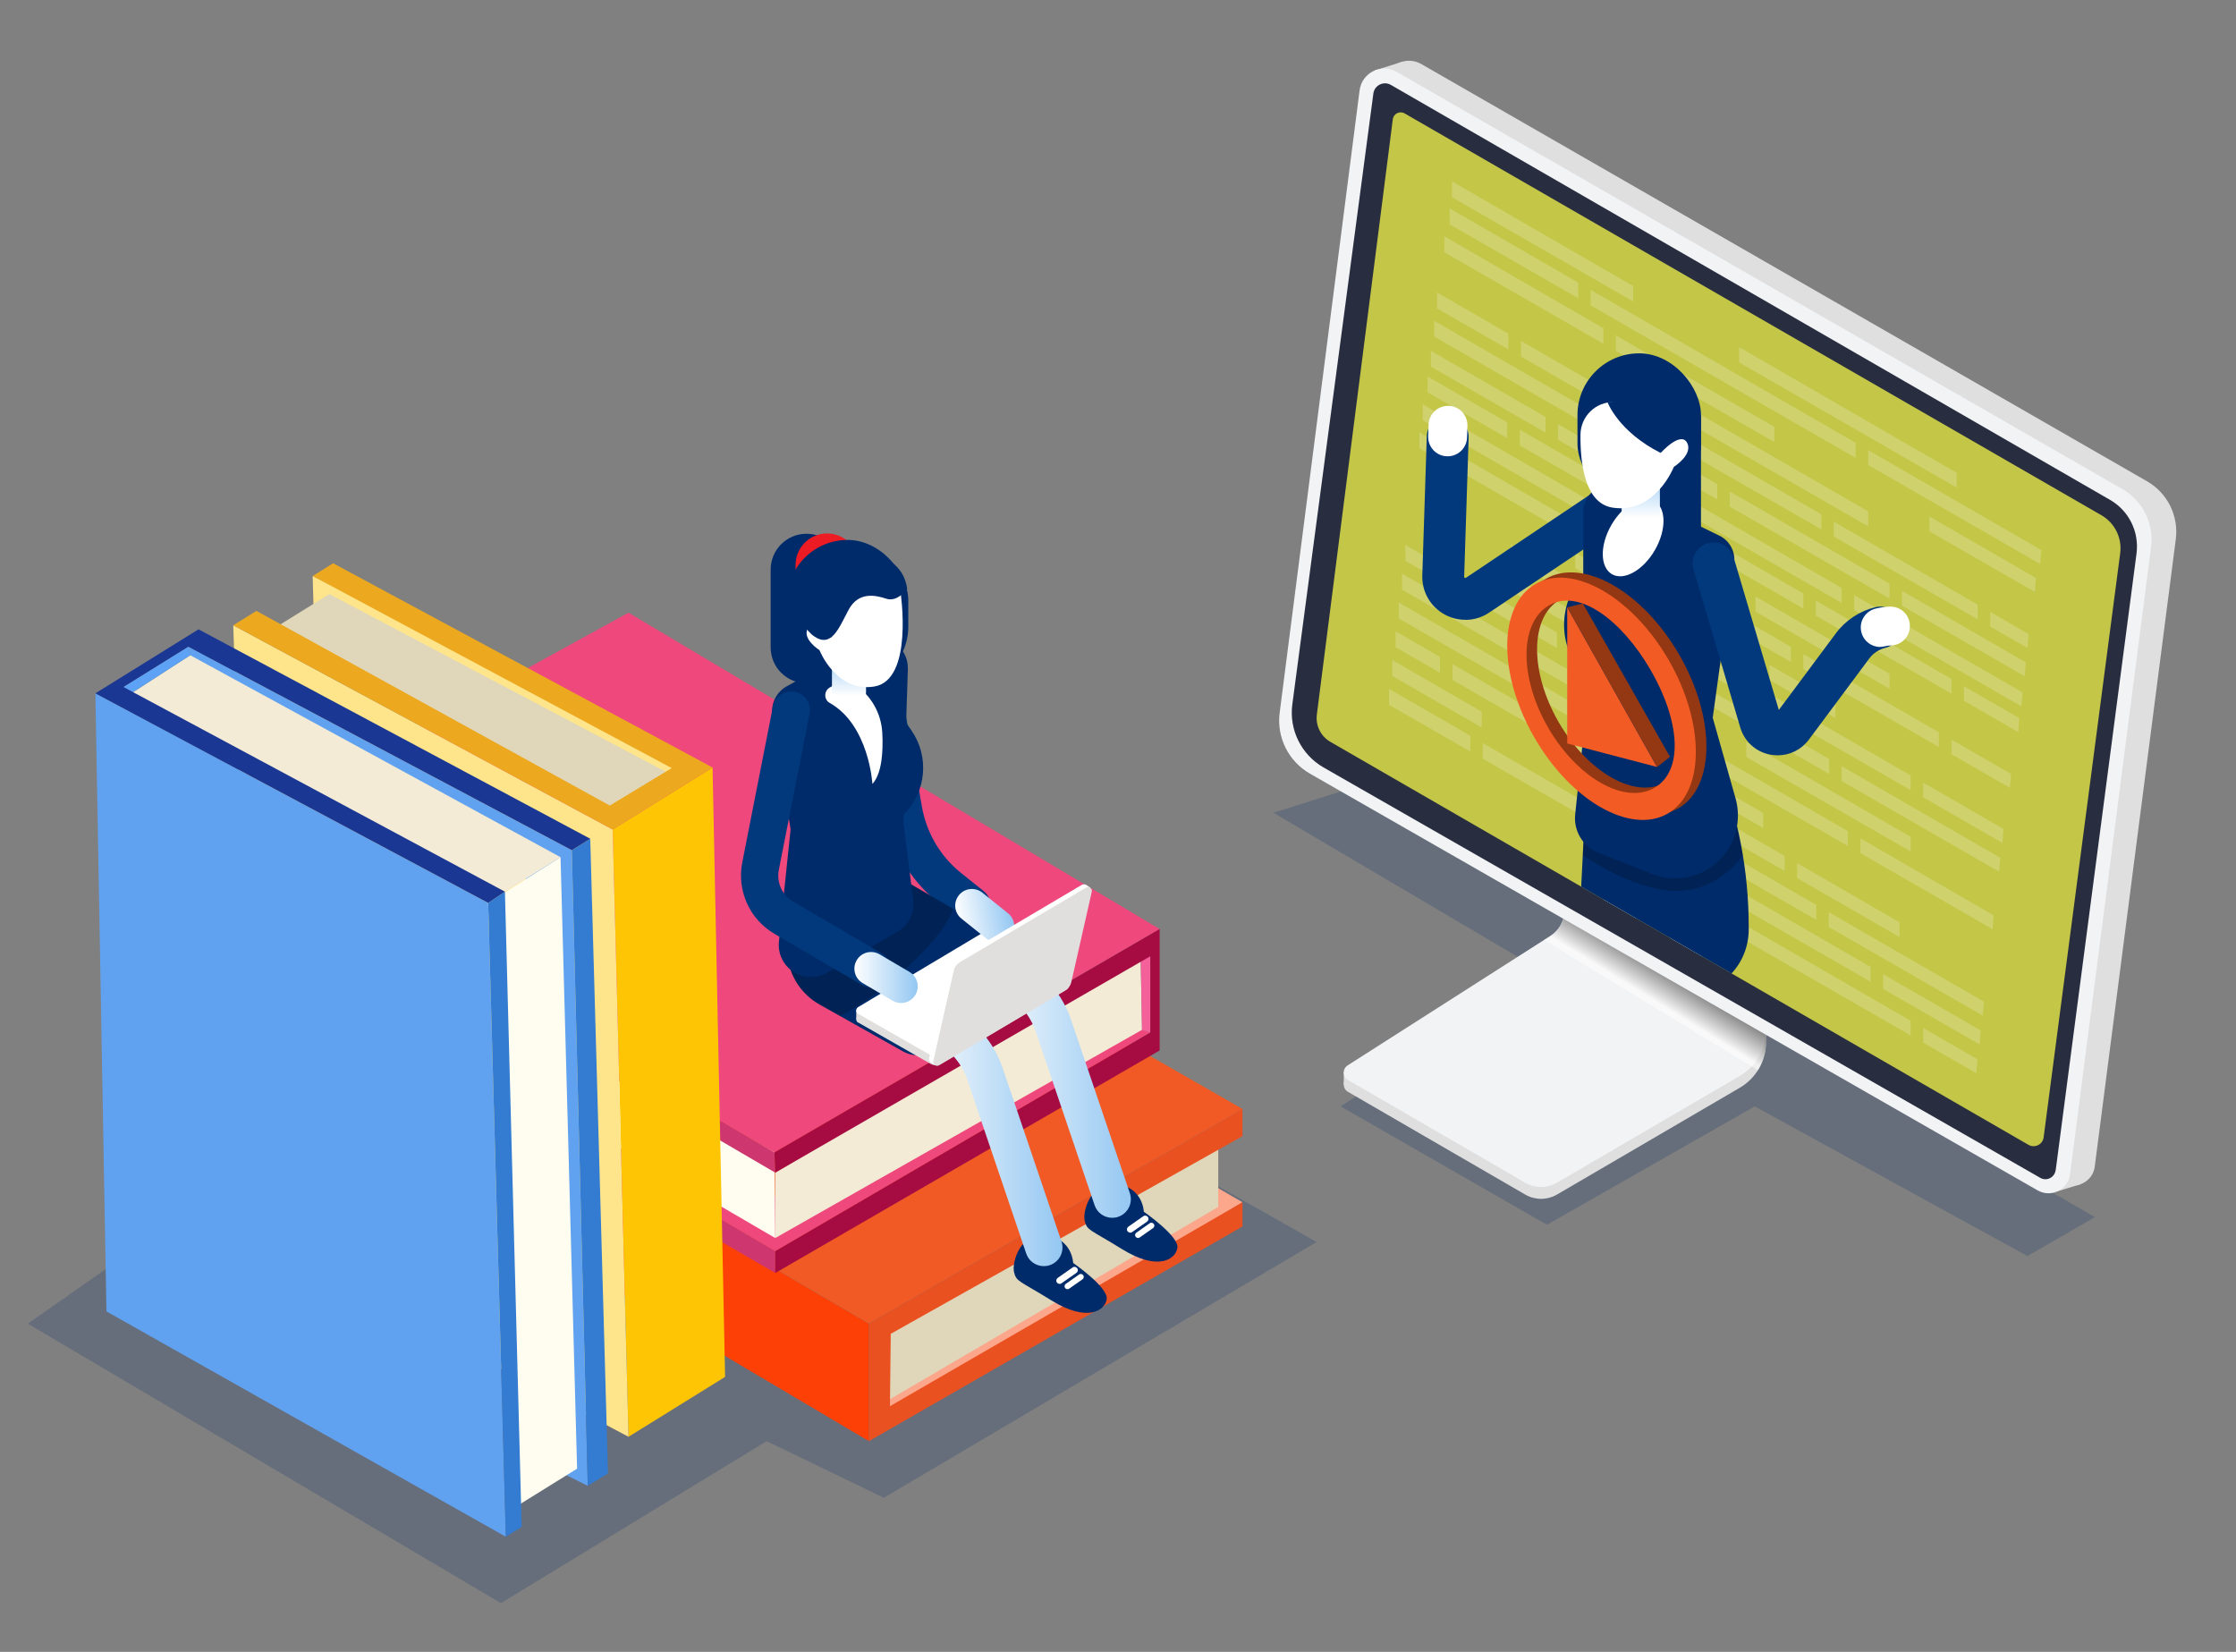 <?xml version="1.0" encoding="UTF-8"?>
<svg xmlns="http://www.w3.org/2000/svg" xmlns:xlink="http://www.w3.org/1999/xlink" version="1.1" viewBox="0 0 2243.4 1657.3">
  <rect x="0" y="0" width="2243.4" height="1657.3" fill="#808080" stroke="none"/>
  <!-- Generator: Adobe Illustrator 29.5.0, SVG Export Plug-In . SVG Version: 2.1.0 Build 137)  -->
  <defs>
    <style>
      .st0 {
        fill: none;
      }

      .st1 {
        fill: #ce3670;
      }

      .st2 {
        fill: #f25b24;
      }

      .st3 {
        fill: #dfdfdf;
      }

      .st4 {
        fill: #c3c647;
      }

      .st5 {
        fill: #e0dfde;
      }

      .st6 {
        fill: url(#linear-gradient2);
      }

      .st7 {
        fill: url(#linear-gradient1);
      }

      .st8 {
        fill: url(#linear-gradient3);
      }

      .st9 {
        fill: url(#linear-gradient6);
      }

      .st10 {
        fill: url(#linear-gradient8);
      }

      .st11 {
        fill: url(#linear-gradient7);
      }

      .st12 {
        fill: url(#linear-gradient5);
      }

      .st13 {
        fill: url(#linear-gradient4);
      }

      .st14 {
        fill: #f15a25;
      }

      .st15 {
        fill: #60a2f0;
      }

      .st16 {
        fill: #ef487c;
      }

      .st17 {
        fill: #f3ebd6;
      }

      .st18 {
        fill: #a60c42;
      }

      .st19 {
        isolation: isolate;
      }

      .st20 {
        fill: #ed1c24;
      }

      .st21 {
        fill: #ea5121;
      }

      .st22 {
        fill: #f2f3f5;
      }

      .st23 {
        fill: #fff;
      }

      .st24 {
        fill: #5ea2f5;
      }

      .st25 {
        fill: #347cd1;
      }

      .st26 {
        fill: #fc4006;
      }

      .st27 {
        fill: #e0d7ba;
      }

      .st28 {
        fill: #fffdf0;
      }

      .st29, .st30 {
        opacity: .2;
      }

      .st31 {
        fill: #f46099;
      }

      .st32 {
        fill: #943813;
      }

      .st33 {
        fill: #231f20;
        opacity: 0;
      }

      .st34, .st30 {
        fill: #002b6a;
      }

      .st35 {
        fill: #eca81f;
      }

      .st36 {
        fill: url(#linear-gradient);
        mix-blend-mode: multiply;
        opacity: .5;
      }

      .st37 {
        fill: #fca68b;
      }

      .st38 {
        fill: #282d40;
      }

      .st39 {
        fill: #01397c;
      }

      .st40 {
        fill: #fee58b;
      }

      .st41 {
        fill: #fec504;
      }

      .st42 {
        fill: #1a3793;
      }

      .st43 {
        clip-path: url(#clippath);
      }
    </style>
    <linearGradient id="linear-gradient" x1="-158.4" y1="1001.6" x2="-176.4" y2="972.5" gradientTransform="translate(1497.6) rotate(-180) scale(1 -1)" gradientUnits="userSpaceOnUse">
      <stop offset="0" stop-color="#fff"/>
      <stop offset="1" stop-color="#000"/>
    </linearGradient>
    <clipPath id="clippath">
      <path class="st0" d="M2050.4,1141l76.8-585.9c2-15.4-5.4-30.5-18.9-38.2L1409.3,113.8c-5-2.9-11.2.3-11.9,5.9l-76.2,597.2c-1.4,11,3.9,21.8,13.6,27.4l700.4,404.3c6.3,3.6,14.3-.3,15.2-7.5Z"/>
    </clipPath>
    <linearGradient id="linear-gradient1" x1="1658.6" y1="1115" x2="1718.1" y2="1115" gradientUnits="userSpaceOnUse">
      <stop offset="0" stop-color="#f2f8fc"/>
      <stop offset="1" stop-color="#94c7f2"/>
    </linearGradient>
    <linearGradient id="linear-gradient2" x1="1592.7" y1="1075.9" x2="1652.2" y2="1075.9" xlink:href="#linear-gradient1"/>
    <linearGradient id="linear-gradient3" x1="-5261.5" y1="519.6" x2="-5261.5" y2="471.7" gradientTransform="translate(-3615.4) rotate(-180) scale(1 -1)" gradientUnits="userSpaceOnUse">
      <stop offset="0" stop-color="#fff"/>
      <stop offset="1" stop-color="#94c7f2"/>
    </linearGradient>
    <linearGradient id="linear-gradient4" x1="929" y1="1140.2" x2="1066" y2="1140.2" xlink:href="#linear-gradient1"/>
    <linearGradient id="linear-gradient5" x1="997.5" y1="1091.7" x2="1134.6" y2="1091.7" xlink:href="#linear-gradient1"/>
    <linearGradient id="linear-gradient6" x1="-5364" y1="698" x2="-5364" y2="655.4" gradientTransform="translate(6215.7)" xlink:href="#linear-gradient3"/>
    <linearGradient id="linear-gradient7" x1="857.2" y1="980.7" x2="920.7" y2="980.7" gradientTransform="matrix(1,0,0,1,0,0)" xlink:href="#linear-gradient3"/>
    <linearGradient id="linear-gradient8" x1="953.7" y1="900.3" x2="1009" y2="900.3" gradientTransform="translate(-134.1 201.6) rotate(-9.9)" xlink:href="#linear-gradient3"/>
  </defs>
  <g class="st19">
    <g id="Layer_1">
      <polygon class="st30" points="27.9 1328 502.6 1608.4 769.2 1445.9 886.8 1502.7 1321 1246.1 671.1 877.8 27.9 1328"/>
      <g>
        <polygon class="st30" points="2101.8 1221.1 2034.2 1260.2 1760.5 1110 1552.1 1228.8 1345 1110 1552.1 977.3 1277.6 815.4 1356.7 790.5 2101.8 1221.1"/>
        <polygon class="st3" points="2087.2 1188.2 2064.2 1195.2 1379.2 70.7 1406.1 62.2 2087.2 1188.2"/>
        <g>
          <polygon class="st3" points="1348.2 1088.5 1348.2 1075.4 1365.5 1078.5 1348.2 1088.5"/>
          <path class="st3" d="M1771.9,1018.7v26.7c0,18.9-10,36.4-26.3,45.9l-183.5,107.2c-9.8,5.7-21.9,5.7-31.8,0l-177.9-103.1c-5.5-3.2-5.7-11.1-.3-14.6l203.4-129.9c8.4-5.4,13.7-14.5,14.2-24.5l1.1-21.7,201,113.9Z"/>
          <path class="st22" d="M1771.9,1006.8v26.7c0,18.9-10,36.4-26.3,45.9l-183.5,107.2c-9.8,5.7-21.9,5.7-31.8,0l-177.9-103.1c-5.5-3.2-5.7-11.1-.3-14.6l203.4-129.9c8.4-5.4,13.7-14.5,14.2-24.5l1.1-21.7,201,113.9Z"/>
          <path class="st36" d="M1549.3,943.1l9.3,5.7,198.8,121.2,6.3,3.8c5.3-8.4,8.2-18.2,8.2-28.4v-38.6l-201-113.9-1.1,21.7c-.5,10-5.8,19.1-14.2,24.5l-6.3,4Z"/>
        </g>
        <path class="st3" d="M2101.7,1170.3l81.3-629.3c3-23.4-8.3-46.3-28.8-58.1L1426.1,64.3c-15.4-8.9-34.9.8-37.2,18.5l-80.2,624.5c-3.2,24.6,8.8,48.7,30.4,61.1l730.1,418.1c13.5,7.7,30.5-.7,32.5-16.1Z"/>
        <path class="st22" d="M2076.9,1178.1l81.3-629.3c3-23.4-8.3-46.3-28.8-58.1L1401.3,72.1c-15.4-8.9-34.9.8-37.2,18.5l-80.2,624.5c-3.2,24.6,8.8,48.7,30.4,61.1l730.1,418.1c13.5,7.7,30.5-.7,32.5-16.1Z"/>
        <path class="st38" d="M2062.5,1174.1l81.1-618.8c2.8-21.7-7.6-42.9-26.6-53.8L1395.5,85.2c-7.3-4.2-16.5.3-17.6,8.7l-81.3,612.8c-3.4,25.4,9,50.4,31.2,63.2l719.2,411.8c6.4,3.7,14.4-.3,15.4-7.6Z"/>
        <path class="st4" d="M2050.4,1141l76.8-585.9c2-15.4-5.4-30.5-18.9-38.2L1409.3,113.8c-5-2.9-11.2.3-11.9,5.9l-76.2,597.2c-1.4,11,3.9,21.8,13.6,27.4l700.4,404.3c6.3,3.6,14.3-.3,15.2-7.5Z"/>
        <g class="st29">
          <g>
            <polygon class="st23" points="1963.2 489.2 1744.9 363.6 1744.9 348.3 1963.2 474.4 1963.2 489.2"/>
            <polygon class="st23" points="1638.6 287 1638.6 302.5 1456.8 197.9 1456.8 182 1638.6 287"/>
          </g>
          <g>
            <polygon class="st23" points="1917 1038.9 1681.5 903.4 1681.5 888.1 1917 1024.1 1917 1038.9"/>
            <polygon class="st23" points="1619.5 852.3 1669 880.9 1669 896.2 1619.5 867.8 1619.5 852.3"/>
            <polygon class="st23" points="1929.6 1031.4 1984 1062.8 1982.9 1076.8 1929.6 1046.1 1929.6 1031.4"/>
          </g>
          <g>
            <polygon class="st23" points="1876.8 985 1688.5 876.7 1688.5 861.4 1876.8 970.1 1876.8 985"/>
            <polygon class="st23" points="1487.7 745.5 1676 854.2 1676 869.5 1487.7 761.2 1487.7 745.5"/>
            <polygon class="st23" points="1475.2 738.2 1475.2 754 1393.6 707.1 1393.6 691.1 1475.2 738.2"/>
            <polygon class="st23" points="1889.3 977.3 1987.3 1033.9 1986.2 1047.9 1889.3 992.2 1889.3 977.3"/>
          </g>
          <g>
            <polygon class="st23" points="1822.3 922.9 1667.1 833.6 1667.1 818.2 1822.3 907.9 1822.3 922.9"/>
            <polygon class="st23" points="1486.7 714.1 1486.7 729.9 1396.9 678.2 1396.9 662.2 1486.7 714.1"/>
            <polygon class="st23" points="1834.8 915.1 1990.5 1005 1989.4 1019 1834.8 930.1 1834.8 915.1"/>
          </g>
          <g>
            <polygon class="st23" points="1905.8 940.1 1803.1 881 1803.1 866 1905.8 925.3 1905.8 940.1"/>
            <polygon class="st23" points="1687.8 799.4 1790.5 858.8 1790.5 873.8 1687.8 814.8 1687.8 799.4"/>
            <polygon class="st23" points="1572.6 732.9 1675.3 792.2 1675.3 807.5 1572.6 748.5 1572.6 732.9"/>
            <polygon class="st23" points="1457.3 666.3 1560 725.6 1560 741.3 1457.3 682.2 1457.3 666.3"/>
            <polygon class="st23" points="1444.8 659.1 1444.8 675 1400.2 649.3 1400.2 633.3 1444.8 659.1"/>
          </g>
          <g>
            <polygon class="st23" points="1769 830.7 1595.5 730.9 1595.5 715.4 1769 815.6 1769 830.7"/>
            <polygon class="st23" points="1583 708.1 1583 723.7 1403.4 620.5 1403.4 604.5 1583 708.1"/>
          </g>
          <g>
            <polygon class="st23" points="1854 848.8 1667.1 741.3 1667.1 725.9 1854 833.9 1854 848.8"/>
            <polygon class="st23" points="1866.6 841.1 2000.3 918.4 1999.2 932.3 1866.6 856 1866.6 841.1"/>
            <polygon class="st23" points="1654.5 718.7 1654.5 734.1 1406.7 591.6 1406.7 575.6 1654.5 718.7"/>
          </g>
          <g>
            <polygon class="st23" points="1917 854.3 1752.1 759.5 1752.1 744.3 1917 839.5 1917 854.3"/>
            <polygon class="st23" points="1562.1 634.6 1562.1 650.2 1410 562.7 1410 546.7 1562.1 634.6"/>
          </g>
          <g>
            <polygon class="st23" points="1835.2 776.5 1679.6 687 1679.6 671.6 1835.2 761.5 1835.2 776.5"/>
            <polygon class="st23" points="1511.4 574.5 1667.1 664.4 1667.1 679.8 1511.4 590.3 1511.4 574.5"/>
            <polygon class="st23" points="1847.8 768.7 2006.9 860.6 2005.8 874.6 1847.8 783.7 1847.8 768.7"/>
          </g>
          <g>
            <polygon class="st23" points="1516.2 546.5 1710.4 658.6 1710.4 673.9 1516.2 562.2 1516.2 546.5"/>
            <polygon class="st23" points="1917 792.8 1722.9 681.1 1722.9 665.8 1917 778 1917 792.8"/>
            <polygon class="st23" points="1929.6 785.2 2010.1 831.7 2009.1 845.7 1929.6 800 1929.6 785.2"/>
          </g>
          <g>
            <polygon class="st23" points="1841.5 720.3 1775.3 682.2 1775.3 667 1841.5 705.3 1841.5 720.3"/>
            <polygon class="st23" points="1580.4 554.5 1623.1 579.1 1623.1 594.7 1580.4 570.1 1580.4 554.5"/>
          </g>
          <g>
            <polygon class="st23" points="1945.3 749.5 1809.3 671.3 1809.3 656.2 1945.3 734.7 1945.3 749.5"/>
            <polygon class="st23" points="1957.9 742 2017.7 776.5 2016.6 790.5 1957.9 756.7 1957.9 742"/>
            <polygon class="st23" points="1796.8 648.9 1796.8 664.1 1424.1 449.7 1424.1 433.7 1796.8 648.9"/>
          </g>
          <g>
            <polygon class="st23" points="1895.8 691 1761.4 613.7 1761.4 598.5 1895.8 676.1 1895.8 691"/>
            <polygon class="st23" points="1601.9 506.4 1601.9 522 1427.5 421.7 1427.5 405.7 1601.9 506.4"/>
          </g>
          <g>
            <polygon class="st23" points="1512.2 423.8 1512.2 439.6 1432.3 393.7 1432.3 377.7 1512.2 423.8"/>
            <polygon class="st23" points="1957.9 695.9 1821.9 617.7 1821.9 602.6 1957.9 681.2 1957.9 695.9"/>
            <polygon class="st23" points="1673.3 516.9 1809.3 595.4 1809.3 610.5 1673.3 532.3 1673.3 516.9"/>
            <polygon class="st23" points="1524.8 431.1 1660.8 509.6 1660.8 525.1 1524.8 446.9 1524.8 431.1"/>
            <polygon class="st23" points="1970.4 688.4 2026 720.5 2024.9 734.5 1970.4 703.1 1970.4 688.4"/>
          </g>
          <g>
            <polygon class="st23" points="1563.1 425.5 1635.6 467.4 1635.6 482.9 1563.1 441.2 1563.1 425.5"/>
            <polygon class="st23" points="1847.8 604.9 1648.1 490.1 1648.1 474.6 1847.8 589.9 1847.8 604.9"/>
            <polygon class="st23" points="1550.6 418.3 1550.6 434 1435.6 367.9 1435.6 351.9 1550.6 418.3"/>
            <polygon class="st23" points="1860.3 597.1 2029.2 694.7 2028.1 708.7 1860.3 612.1 1860.3 597.1"/>
          </g>
          <g>
            <polygon class="st23" points="1895.8 600.5 1735.4 508.3 1735.4 493 1895.8 585.6 1895.8 600.5"/>
            <polygon class="st23" points="1602.2 416 1722.9 485.7 1722.9 501.1 1602.2 431.6 1602.2 416"/>
            <polygon class="st23" points="1589.6 408.8 1589.6 424.4 1438.9 337.7 1438.9 321.8 1589.6 408.8"/>
            <polygon class="st23" points="1908.3 592.8 2032.5 664.5 2031.4 678.5 1908.3 607.7 1908.3 592.8"/>
          </g>
          <g>
            <polygon class="st23" points="1984.3 621.4 1839.8 538.3 1839.8 523.3 1984.3 606.7 1984.3 621.4"/>
            <polygon class="st23" points="1682.9 432.6 1827.3 516 1827.3 531.1 1682.9 448.1 1682.9 432.6"/>
            <polygon class="st23" points="1526 342 1670.4 425.4 1670.4 440.9 1526 357.8 1526 342"/>
            <polygon class="st23" points="1513.4 334.8 1513.4 350.6 1441.8 309.4 1441.8 293.4 1513.4 334.8"/>
            <polygon class="st23" points="1996.8 613.9 2035.4 636.2 2034.3 650.2 1996.8 628.6 1996.8 613.9"/>
          </g>
          <polygon class="st23" points="1874.4 528.1 1651.1 399.7 1651.1 384.2 1874.4 513.1 1874.4 528.1"/>
          <g>
            <polygon class="st23" points="1621.2 336.5 1780.2 428.3 1780.2 443.5 1621.2 352.1 1621.2 336.5"/>
            <polygon class="st23" points="1935.8 518.2 2042.7 579.9 2041.6 593.9 1935.8 533.1 1935.8 518.2"/>
            <polygon class="st23" points="1608.7 329.3 1608.7 344.9 1449.1 253.1 1449.1 237.1 1608.7 329.3"/>
          </g>
          <g>
            <polygon class="st23" points="1861.8 459.4 1595.9 306.4 1595.9 290.8 1861.8 444.3 1861.8 459.4"/>
            <polygon class="st23" points="1583.4 283.5 1583.4 299.2 1454.5 225.1 1454.5 209.1 1583.4 283.5"/>
            <polygon class="st23" points="1874.4 451.6 2048.1 551.9 2047 565.9 1874.4 466.6 1874.4 451.6"/>
          </g>
        </g>
        <g class="st43">
          <g>
            <g>
              <path class="st39" d="M1470.1,621.8c-7.2,0-14.4-1.8-20.9-5.4-14.2-7.9-22.7-22.9-22.2-39.1l4.5-139.5c.4-11.4,9.7-20.3,21-20.3s.5,0,.7,0c11.6.4,20.7,10.1,20.3,21.7l-4.5,139.5c0,.4,0,.7.6,1,.6.3.9.2,1.2,0l124.4-83.4c9.6-6.5,22.7-3.9,29.1,5.8,6.5,9.6,3.9,22.7-5.8,29.1l-124.4,83.4c-7.3,4.9-15.6,7.3-24,7.3Z"/>
              <path class="st23" d="M1452.4,457.8c-.2,0-.4,0-.6,0-10.8-.3-19.2-9.3-18.9-20.1l.4-11.6c.3-10.8,9.3-19.2,20.1-18.9,10.8.3,19.2,9.3,18.9,20.1l-.4,11.6c-.3,10.6-9,18.9-19.5,18.9Z"/>
            </g>
            <polygon class="st34" points="1706.6 416.5 1706.6 629.2 1600.3 601.1 1596.7 445.3 1706.6 416.5"/>
            <g>
              <path class="st34" d="M1670.1,1321.2s-39.3,27.2-37.8,40.4c1.5,13.2,21.7,27,62.4,1.7,36.3-22.5,39.3-20.7,42-31.8,2.7-11.1-7.3-45.6-36.6-41.4-29.3,4.2-30,31.1-30,31.1Z"/>
              <path class="st7" d="M1696.6,1320.9h0c11.1,0,19.5-10.2,17.3-21.1l-2-9.9c-25.1-125.9-23-255.8,6.2-380.9h0s-36,0-36,0v.3c-29.1,125.1-31.2,254.9-6.1,380.8l3.3,16.6c1.6,8.3,8.9,14.2,17.3,14.2Z"/>
            </g>
            <g>
              <path class="st34" d="M1604.2,1282.2s-39.3,27.2-37.8,40.4,21.7,27,62.4,1.7c36.3-22.5,39.3-20.7,42-31.8,2.7-11.1-7.3-45.6-36.6-41.4-29.3,4.2-30,31.1-30,31.1Z"/>
              <path class="st6" d="M1630.7,1281.9h0c11.1,0,19.5-10.2,17.3-21.1l-2-9.9c-25.1-125.9-23-255.8,6.2-380.9h0s-36,0-36,0v.3c-29.1,125.1-31.2,254.9-6.1,380.8l3.3,16.6c1.6,8.3,8.9,14.2,17.3,14.2Z"/>
            </g>
            <path class="st34" d="M1592.7,766.3l-8.9,174.9c-.6,12.7,7.1,24.4,19,28.7l64.8,23.6c23.8,8.7,50.4,2.7,68.2-15.3h0c12-12.1,18.7-28.5,18.7-45.6v-2.8c0-56-10.6-111.5-31.3-163.6h0s-130.5,0-130.5,0Z"/>
            <path class="st29" d="M1588,857.8s50.1,36,94.1,36,66.5-36,66.5-36c0,0-9.1-43.9-13.5-57.5-4.4-13.6-145.3,22.6-145.3,22.6l-1.8,34.9Z"/>
            <path class="st34" d="M1588.5,513.3v62.7l-6.1,8.8c-20.4,29.5-16.7,69.4,8.7,94.6h0v35.6l-10.7,102.1c-1.7,16.6,7.7,32.2,23.2,38.4l53.7,21.3c23.4,9.3,50.2,3.8,68-14.1h0c16.1-16.2,22.2-39.8,16-61.7l-22.9-80.9,21.4-155.1c1.6-11.4-4.3-22.4-14.6-27.5l-98.5-48.1c-8-3.9-17.5-3.5-25.2,1.1h0c-8,4.8-12.9,13.4-12.9,22.8Z"/>
            <g>
              <g>
                <rect class="st34" x="1582.7" y="354.5" width="123.9" height="152.5" rx="61.9" ry="61.9"/>
                <ellipse class="st23" cx="1638.6" cy="539.3" rx="42.5" ry="25.2" transform="translate(352.2 1688.7) rotate(-60)"/>
                <path class="st8" d="M1646.2,534.3h0c10.6,0,19.2-8.6,19.2-19.2v-56.2h-38.4v56.2c0,10.6,8.6,19.2,19.2,19.2Z"/>
                <path class="st23" d="M1619.3,403.4c-18.4-.4-33.4,14.3-33.6,32.7-.3,29.6,4.6,68.9,32.2,73.2,42.9,6.7,61.5-40.9,61.5-40.9,0,0,19.7-12.5,13.2-24.3-6.5-11.9-26.5,10.4-26.5,10.4v-50l-46.8-.9Z"/>
              </g>
              <path class="st34" d="M1612.8,403.4s10.8,29.6,53.3,51l9.3-57-62.6,6.1Z"/>
            </g>
            <g>
              <path class="st39" d="M1783.6,757.8c-2.3,0-4.6-.2-7-.6-14.7-2.6-26.4-13.1-30.6-27.4l-46.9-158.6c-3.3-11.1,3.1-22.8,14.2-26.1,11.1-3.3,22.8,3.1,26.1,14.2l45.3,153,57.2-76.8c9.7-13.1,23.8-22.4,39.6-26.3,11.3-2.8,22.6,4.1,25.4,15.4,2.8,11.3-4.1,22.6-15.4,25.4-6.4,1.6-12,5.3-16,10.6l-60.6,81.4c-7.5,10.1-19,15.8-31.3,15.8Z"/>
              <path class="st23" d="M1886.4,649.1c-8.8,0-16.7-6-18.9-14.9-2.6-10.5,3.8-21,14.3-23.6,4.7-1.1,9.5-1.8,14.3-2,10.8-.3,19.8,8.1,20.1,18.9.3,10.8-8.1,19.8-18.9,20.1-2.1,0-4.2.3-6.2.8-1.6.4-3.1.6-4.7.6Z"/>
            </g>
          </g>
        </g>
      </g>
      <g>
        <g>
          <polygon class="st26" points="345.6 1134.4 345.6 1020.4 871.8 1328 871.8 1445.9 345.6 1134.4"/>
          <polygon class="st14" points="712.5 806.5 345.6 1020.4 871.8 1328 1246.6 1112.6 712.5 806.5"/>
          <polygon class="st37" points="1246.6 1206.2 1213 1186.7 881.2 1392.8 884.3 1429.3 1246.6 1206.2"/>
          <polygon class="st27" points="1222.3 1141.4 1222.3 1210.9 889 1406.1 889 1328 1222.3 1141.4"/>
          <polygon class="st21" points="1246.6 1230.5 871.8 1445.9 871.8 1328 1246.6 1112.6 1246.6 1139.9 893.7 1338.2 892.9 1410.8 1246.6 1206.2 1246.6 1230.5"/>
        </g>
        <g>
          <polygon class="st16" points="1163.5 932.1 777 1156.2 227.3 836.1 630.6 614.7 1163.5 932.1"/>
          <polygon class="st16" points="247.6 920.4 227.3 932.9 777.8 1255.3 1154.1 1035.9 1107.2 1020.3 783.2 1203.8 247.6 920.4"/>
          <polygon class="st28" points="247.6 859.5 247.6 932.9 777.8 1242.1 777 1156.2 247.6 859.5"/>
          <polygon class="st17" points="777.8 1176.5 777.8 1242.1 1145.8 1033.2 1144.3 956.7 777.8 1176.5"/>
          <polygon class="st31" points="1144.3 951.2 1145.8 1033.2 1154.1 1035.9 1154.1 951.2 1144.3 951.2"/>
          <polygon class="st1" points="227.3 836.1 227.3 854.8 777.8 1176.5 777 1156.2 227.3 836.1"/>
          <polygon class="st1" points="227.3 932.9 227.3 956.7 777.8 1277.2 777.8 1255.3 227.3 932.9"/>
          <polygon class="st18" points="777 1156.2 1163.5 932.1 1163.5 1053.9 777.8 1277.2 777.8 1255.3 1154.1 1035.9 1154.1 959.4 777.8 1176.5 777 1156.2"/>
        </g>
      </g>
      <g>
        <g>
          <polygon class="st41" points="727.5 1381.4 630.6 1441.5 614.7 832.2 714.9 770 727.5 1381.4"/>
          <polygon class="st40" points="255.4 1242.4 630.6 1441.5 614.7 832.2 234 627.3 255.4 1242.4"/>
          <polygon class="st40" points="313.7 577.9 314.8 616.7 664.8 790 694.1 768.2 313.7 577.9"/>
          <polygon class="st27" points="271.4 632.6 330.4 596 672 776.4 605.6 817.6 271.4 632.6"/>
          <polygon class="st35" points="334.2 565.1 714.9 770 614.7 832.2 234 627.3 257.3 612.9 611.8 808.2 673.9 770.6 313.7 577.9 334.2 565.1"/>
        </g>
        <g>
          <polygon class="st15" points="95.7 695.6 489.8 905.9 507.5 1541.8 106.8 1315.7 95.7 695.6"/>
          <polygon class="st15" points="568.4 1480.1 589.7 1490.7 573.7 853 188.9 648.8 200.3 696.9 527 875.5 568.4 1480.1"/>
          <polygon class="st28" points="516.7 1512.2 579 1473.5 562.4 860 489.8 905.9 516.7 1512.2"/>
          <polygon class="st17" points="506.6 894.6 562.4 860 190.9 657.4 126.7 698.9 506.6 894.6"/>
          <polygon class="st24" points="122 701.8 190.9 657.4 188.9 648.8 116.9 693.5 122 701.8"/>
          <polygon class="st25" points="507.5 1541.8 523.4 1531.9 506.6 894.6 489.8 905.9 507.5 1541.8"/>
          <polygon class="st25" points="589.7 1490.7 610 1478.2 592.2 841.5 573.7 853 589.7 1490.7"/>
          <polygon class="st42" points="489.8 905.9 95.7 695.6 199.2 631.4 592.2 841.5 573.7 853 188.9 648.8 123.8 689.2 506.6 894.6 489.8 905.9"/>
        </g>
      </g>
      <g>
        <path class="st39" d="M978.4,927c-5.1.9-10.6-.3-15-3.8l-22.7-18.2c-27.8-22.3-46.4-54-52.6-89l-23.4-133.4c-1.8-10.2,5-19.9,15.2-21.7,10.2-1.8,19.9,5,21.7,15.2l23.4,133.4c4.6,26.1,18.5,49.7,39.2,66.3l22.7,18.2c8.1,6.5,9.3,18.3,2.9,26.3-3,3.7-7,5.9-11.3,6.7Z"/>
        <path class="st34" d="M789.7,927.4v24.8c0,23,12.4,44.2,32.4,55.5l83.6,47c10.2,5.7,22.6,5.6,32.7-.2l82.6-48.1c21.8-12.7,21.8-44.2,0-56.9l-124.7-72.6-106.7,50.5Z"/>
        <path class="st29" d="M956.1,911.7c-7.6,29.3-72.7,87.7-113.2,107.6l-20.8-11.7c-20-11.3-32.5-32.5-32.5-55.5v-24.8l106.7-50.5,59.7,34.8Z"/>
        <g>
          <g>
            <path class="st34" d="M1076.7,1267.1s35,24.2,33.7,36c-1.4,11.7-19.3,24-55.6,1.5-32.3-20-35-18.4-37.4-28.3s6.5-40.6,32.6-36.9c26.1,3.8,26.7,27.7,26.7,27.7Z"/>
            <path class="st23" d="M1065,1287.5l15-10.5c1.5-1.1,1.9-3.1.8-4.6h0c-1.1-1.5-3.1-1.9-4.6-.8l-15,10.5c-1.5,1.1-1.9,3.1-.8,4.6h0c1.1,1.5,3.1,1.9,4.6.8Z"/>
            <path class="st23" d="M1072.7,1292.9l13.4-9.4c1.3-.9,1.7-2.8.7-4.1h0c-.9-1.3-2.8-1.7-4.1-.7l-13.4,9.4c-1.3.9-1.7,2.8-.7,4.1h0c.9,1.3,2.8,1.7,4.1.7Z"/>
          </g>
          <path class="st13" d="M1047.3,1270.3c-7.8,0-15.1-4.9-17.7-12.7l-59-174c-5.5-16.3-16.9-29.9-32-38.3-9-5-12.3-16.4-7.3-25.4,5-9,16.4-12.3,25.4-7.3,23.2,12.9,40.7,33.9,49.3,59l59,174c3.3,9.8-1.9,20.4-11.7,23.7-2,.7-4,1-6,1Z"/>
        </g>
        <g>
          <g>
            <path class="st34" d="M1147.6,1215.7s35,24.2,33.7,36c-1.4,11.7-19.3,24-55.6,1.5-32.3-20-35-18.4-37.4-28.3-2.4-9.9,6.5-40.6,32.6-36.9,26.1,3.8,26.7,27.7,26.7,27.7Z"/>
            <path class="st23" d="M1135.9,1236.1l15-10.5c1.5-1.1,1.9-3.1.8-4.6h0c-1.1-1.5-3.1-1.9-4.6-.8l-15,10.5c-1.5,1.1-1.9,3.1-.8,4.6h0c1.1,1.5,3.1,1.9,4.6.8Z"/>
            <path class="st23" d="M1143.5,1241.5l13.4-9.4c1.3-.9,1.7-2.8.7-4.1h0c-.9-1.3-2.8-1.7-4.1-.7l-13.4,9.4c-1.3.9-1.7,2.8-.7,4.1h0c.9,1.3,2.8,1.7,4.1.7Z"/>
          </g>
          <path class="st12" d="M1115.9,1221.8c-7.8,0-15.1-4.9-17.7-12.7l-59-174c-5.5-16.3-16.9-29.9-32-38.3-9-5-12.3-16.4-7.3-25.4,5-9,16.4-12.3,25.4-7.3,23.2,12.9,40.7,33.9,49.3,59l59,174c3.3,9.8-1.9,20.4-11.7,23.7-2,.7-4,1-6,1Z"/>
        </g>
        <path class="st34" d="M910.9,670.5l-1.8,54.6,5.4,7.8c18.2,26.3,14.9,61.8-7.8,84.3h0v10.4l9.5,75.3c1.6,12.8-4.6,25.4-15.8,31.9l-70.6,41.1c-10.2,5.9-22.8,5.8-32.9-.3h0c-10.7-6.5-16.7-18.5-15.4-30.9l11.7-112.6-18.2-114.1c-1.9-11.8,3.8-23.6,14.3-29.4l79.2-44c8.8-4.9,19.4-4.8,28.1.3h0c9.1,5.3,14.5,15.1,14.2,25.6Z"/>
        <g>
          <path class="st34" d="M809.2,685.5h0c-19.9,0-36-16.1-36-36v-78c0-19.9,16.1-36,36-36h0c19.9,0,36,16.1,36,36v78c0,19.9-16.1,36-36,36Z"/>
          <path class="st20" d="M829.8,666.9h0c-17.5,0-31.6-14.2-31.6-31.6v-68.5c0-17.5,14.2-31.6,31.6-31.6h0c17.5,0,31.6,14.2,31.6,31.6v68.5c0,17.5-14.2,31.6-31.6,31.6Z"/>
          <rect class="st34" x="789.6" y="541.7" width="121.7" height="147.7" rx="60.9" ry="60.9"/>
          <path class="st23" d="M832.5,689.8l6.4-3.7c5.7-3.3,12.8-3.1,18.4.5h0c16.5,10.8,26.8,28.8,27.9,48.5,1,18.9-.3,40.9-9.9,51.4,0,0-3.3-59-42.9-81.3-5.9-3.3-5.8-12,0-15.4Z"/>
          <path class="st9" d="M851.8,711.1h0c-9.4,0-17.1-7.7-17.1-17.1v-50.1h34.2v50.1c0,9.4-7.7,17.1-17.1,17.1Z"/>
          <path class="st23" d="M903.5,593.9s13.5,88.6-26.5,94.9c-38.2,6-54.8-36.5-54.8-36.5,0,0-17.6-11.1-11.8-21.7,5.8-10.6,23.6,9.2,23.6,9.2v-44.6l69.5-1.4Z"/>
          <path class="st34" d="M910.3,590.7s-9.6,13.7-21,10c-11.4-3.8-28.2-7.2-38,11.3-9.8,18.4-17,38.1-34.2,26.6s-34.2-56.7-9.9-71.3c24.3-14.5,95.8-26,103,23.4Z"/>
        </g>
        <g>
          <path class="st5" d="M861.1,1025.9l72.7,41.5c3.2,1.8,7.2,1.8,10.4,0l126-74.6c2.7-1.6,2.6-5.4-.1-6.9l-75.6-41.7c-2.6-1.4-5.7-1.4-8.2.1l-125.3,74.8c-2.6,1.6-2.6,5.4,0,6.9Z"/>
          <polygon class="st5" points="1072.2 989.4 1072.2 980.7 859.1 1013.4 859.1 1022.4 1072.2 989.4"/>
          <path class="st23" d="M861.1,1017.2l72.7,41.5c3.2,1.8,7.2,1.8,10.4,0l126-74.6c2.7-1.6,2.6-5.4-.1-6.9l-75.6-41.7c-2.6-1.4-5.7-1.4-8.2.1l-125.3,74.8c-2.6,1.6-2.6,5.4,0,6.9Z"/>
          <path class="st33" d="M875.6,1014.4l62.7,35.7c2.8,1.6,6.2,1.6,9,0l108.6-64.3c2.3-1.4,2.2-4.7,0-6l-65.2-35.9c-2.2-1.2-4.9-1.2-7.1.1l-107.9,64.4c-2.3,1.3-2.2,4.6,0,5.9Z"/>
        </g>
        <g>
          <path class="st39" d="M873.8,990.6c-3.2,0-6.5-.8-9.4-2.6l-87.5-51.2c-24.8-14.5-37.7-43.2-32.2-71.4l30.8-156.6c2-10.1,11.8-16.7,22-14.7,10.1,2,16.7,11.8,14.7,22l-30.8,156.6c-2.5,12.6,3.3,25.4,14.4,31.9l87.5,51.2c8.9,5.2,11.9,16.7,6.7,25.6-3.5,5.9-9.7,9.3-16.2,9.3Z"/>
          <path class="st11" d="M904,1006.3c-2.9,0-5.8-.7-8.4-2.3l-30.1-17.7c-8-4.7-10.6-14.9-6-22.9,4.7-8,14.9-10.6,22.9-6l30.1,17.7c8,4.7,10.6,14.9,6,22.9-3.1,5.3-8.7,8.3-14.4,8.3Z"/>
        </g>
        <path class="st10" d="M1003.8,945.7c-4.6.8-9.5-.3-13.4-3.4l-25.8-20.7c-7.2-5.8-8.3-16.3-2.5-23.5,5.8-7.2,16.3-8.3,23.5-2.5l25.8,20.7c7.2,5.8,8.3,16.3,2.5,23.5-2.6,3.3-6.3,5.3-10.1,6Z"/>
        <g>
          <path class="st23" d="M932.2,1061.7l20.6-91c.8-3.4,2.9-6.2,5.8-8l126.9-75c2.9-1.7,6.5.9,5.7,4.2l-20.6,90.9c-.8,3.3-2.9,6.2-5.8,8l-126.9,75.2c-2.9,1.7-6.5-.9-5.7-4.2Z"/>
          <polygon class="st23" points="1093.8 890.5 1089.4 887.6 933.6 1065.6 938.1 1068.6 1093.8 890.5"/>
          <path class="st5" d="M936.4,1064.5l20.6-91c.8-3.4,2.9-6.2,5.8-8l126.9-75c2.9-1.7,6.5.9,5.7,4.2l-20.6,90.9c-.8,3.3-2.9,6.2-5.8,8l-126.9,75.2c-2.9,1.7-6.5-.9-5.7-4.2Z"/>
        </g>
      </g>
      <g>
        <path class="st32" d="M1550.1,734.7c36.7,63.6,96.6,97.7,133.8,76.2,37.2-21.5,37.6-90.4.9-154-36.7-63.6-96.6-97.7-133.8-76.2-37.2,21.5-37.6,90.4-.9,154ZM1564.8,601.9c29.7-17.2,77.5,9.9,106.7,60.5,29.2,50.6,28.8,105.4-1,122.6-29.7,17.2-77.5-9.9-106.7-60.5-29.2-50.6-28.8-105.4,1-122.6Z"/>
        <path class="st2" d="M1539.5,740c36.7,63.6,96.6,97.7,133.8,76.2s37.6-90.4.9-154c-36.7-63.6-96.6-97.7-133.8-76.2s-37.6,90.4-.9,154ZM1554.2,607.3c29.7-17.2,72.8,14.6,102,65.1,29.2,50.6,33.4,100.8,3.7,118-29.7,17.2-77.5-9.9-106.7-60.5-29.2-50.6-28.8-105.4,1-122.6Z"/>
        <polygon class="st2" points="1572.4 745.9 1572.4 609.3 1662.5 769.5 1572.4 745.9"/>
        <polygon class="st32" points="1572.4 609.3 1588.1 605.5 1675.5 759.3 1662.5 769.5 1572.4 609.3"/>
      </g>
    </g>
  </g>
</svg>